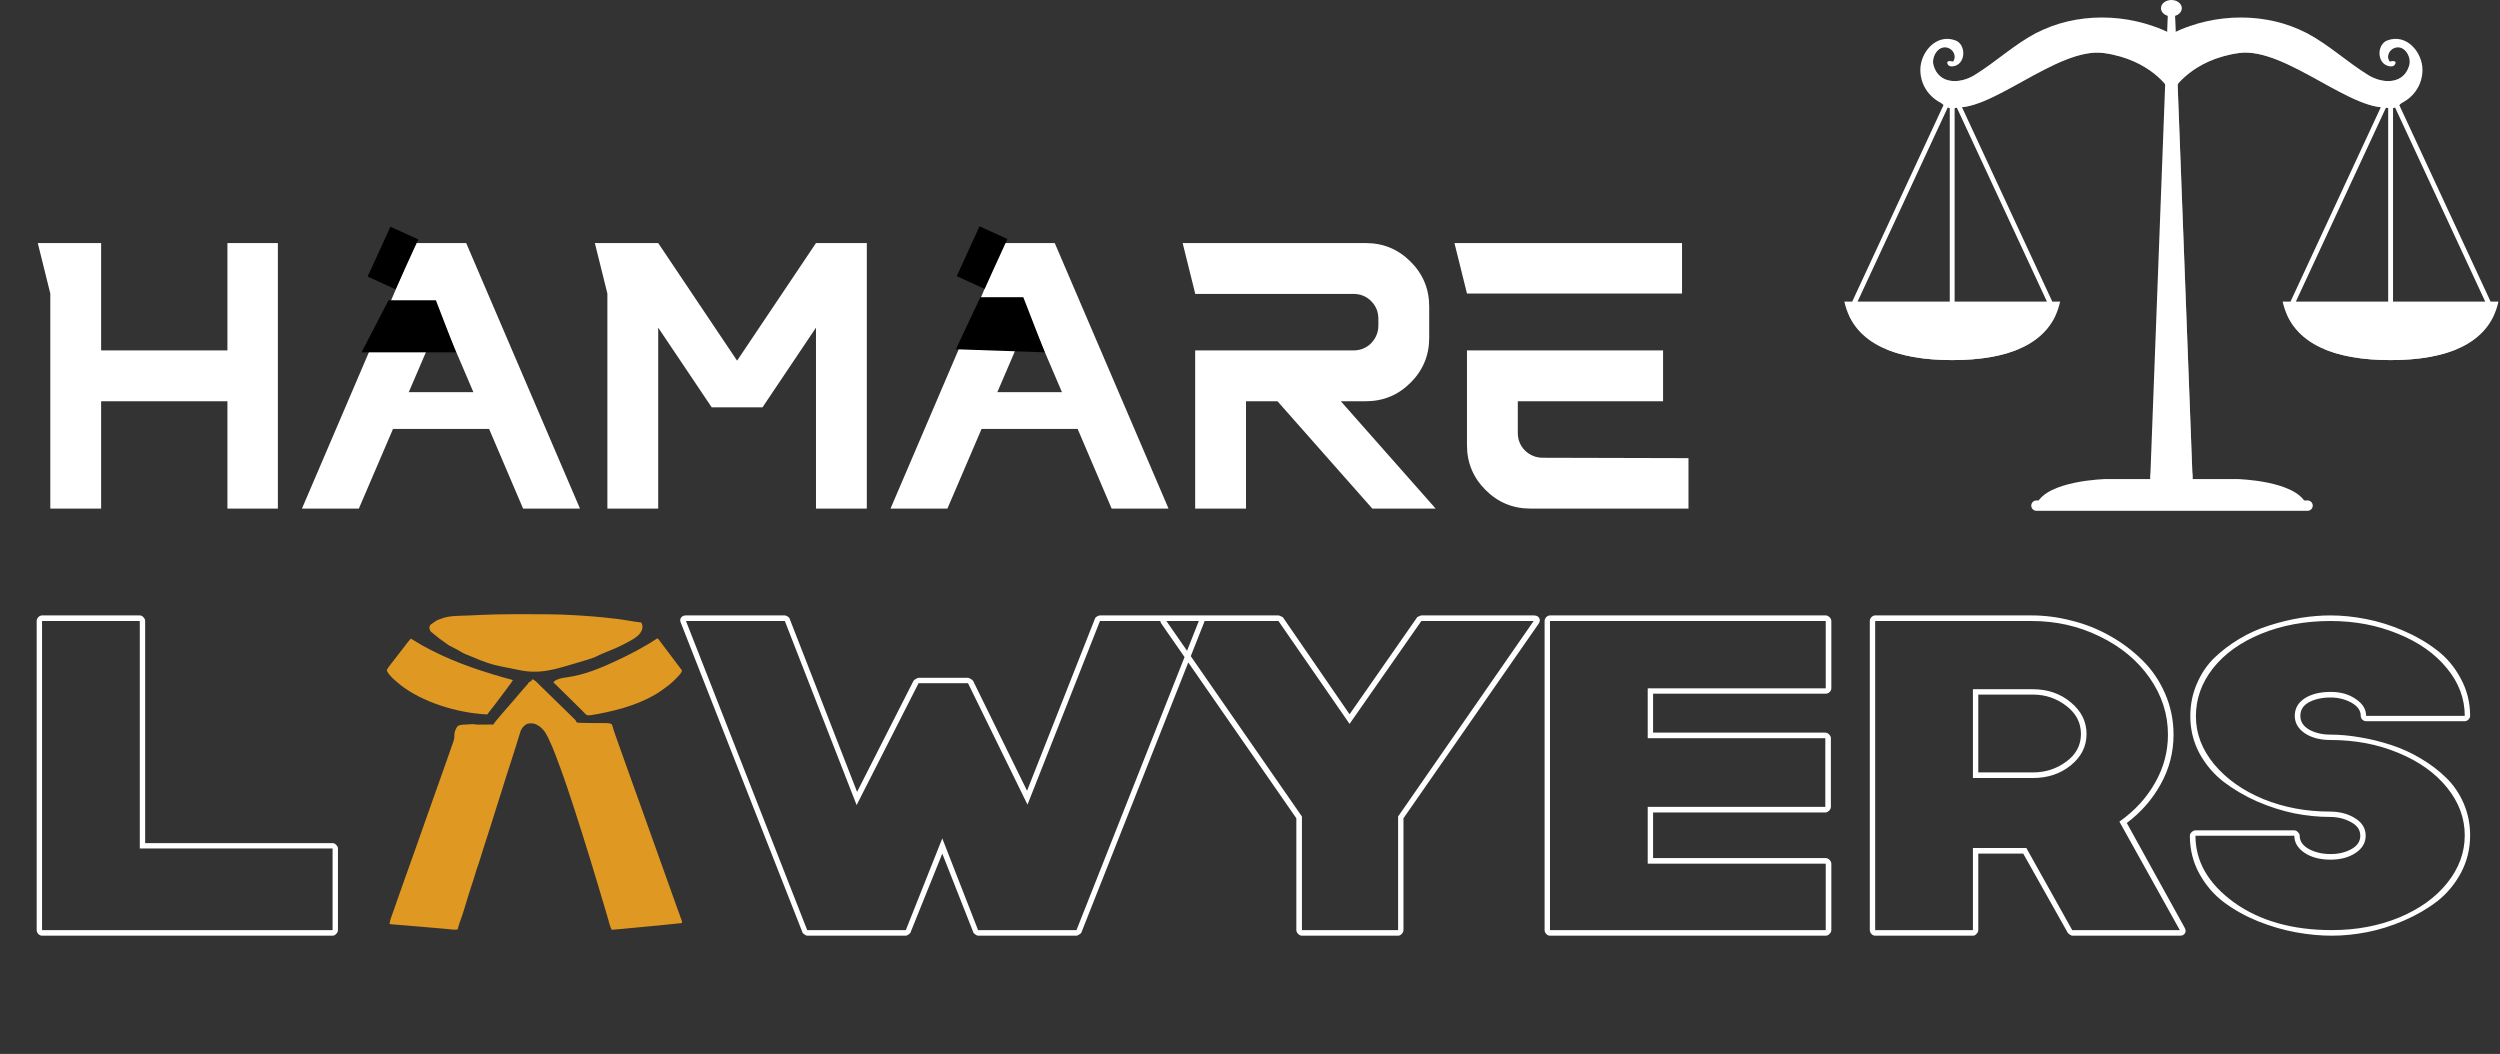 <svg width="408" height="172" viewBox="0 0 408 172" fill="none" xmlns="http://www.w3.org/2000/svg">
<rect x="0" y="0" width="408" height="172" fill="#333333" stroke="none"/>
<path d="M37.116 39.67H45.349V83H37.116V65.483H16.504V83H8.209V47.903L6.166 39.67H16.504V57.188H37.116V39.67ZM76.083 39.67L94.653 83H85.368L71.997 51.679L58.565 83H49.28L65.869 44.251L64.755 39.67H76.083ZM133.168 39.67H141.463V83H133.168V53.474L124.441 66.473H116.146L107.418 53.474V83H99.124V47.903L97.081 39.67H107.418L120.293 58.859L133.168 39.67ZM172.136 39.67L190.705 83H181.42L168.05 51.679L154.618 83H145.333L161.922 44.251L160.808 39.67H172.136ZM218.822 65.483L234.297 83H223.96L208.485 65.483H203.347V83H195.053V57.188H220.865C222.02 57.188 222.99 56.796 223.774 56.012C224.558 55.187 224.95 54.217 224.95 53.103V52.05C224.95 50.895 224.558 49.925 223.774 49.141C222.99 48.357 222.02 47.965 220.865 47.965H195.053V47.903L193.01 39.67H222.908C225.755 39.67 228.19 40.681 230.212 42.703C232.234 44.726 233.245 47.16 233.245 50.008V55.145C233.245 57.993 232.234 60.427 230.212 62.449C228.19 64.472 225.755 65.483 222.908 65.483H218.822ZM274.507 47.903H239.41L237.368 39.67H274.507V47.903ZM251.79 74.706L275.56 74.767V83H249.748C246.9 83 244.466 81.989 242.444 79.967C240.421 77.945 239.41 75.51 239.41 72.663V57.188H271.412V65.483H247.705V70.62C247.705 71.776 248.097 72.745 248.881 73.529C249.706 74.314 250.676 74.706 251.79 74.706Z" fill="white"/>
<path d="M334.933 49.22L320.038 17.157C320.514 16.751 320.817 16.148 320.817 15.475C320.817 14.256 319.826 13.265 318.607 13.265C317.388 13.265 316.397 14.256 316.397 15.475C316.397 16.148 316.7 16.751 317.176 17.157L302.281 49.22H301L301.028 49.341C301.783 52.653 303.85 55.13 307.171 56.704C310.058 58.072 313.906 58.765 318.607 58.765C323.308 58.765 327.156 58.072 330.043 56.704C333.364 55.13 335.431 52.653 336.186 49.341L336.214 49.22H334.933ZM334.058 49.22H318.995V17.649C319.117 17.628 319.234 17.596 319.348 17.555L334.058 49.22ZM317.866 17.555C317.974 17.594 318.086 17.625 318.201 17.646V49.22H303.156L317.866 17.555Z" fill="white"/>
<path opacity="0.5" d="M301.734 51.435C302.774 53.714 304.593 55.483 307.171 56.704C310.058 58.072 313.906 58.766 318.607 58.766C323.308 58.766 327.156 58.072 330.043 56.704C332.622 55.483 334.44 53.714 335.48 51.435H301.734Z" fill="white"/>
<path opacity="0.5" d="M307.675 56.931C310.501 58.148 314.174 58.766 318.607 58.766C323.04 58.766 326.713 58.148 329.539 56.931H307.675Z" fill="white"/>
<path opacity="0.55" d="M319.049 14.823C319.049 15.375 318.602 15.822 318.05 15.822C317.498 15.822 317.051 15.375 317.051 14.823C317.051 14.271 317.498 13.824 318.05 13.824C318.602 13.824 319.049 14.271 319.049 14.823Z" fill="white"/>
<path d="M317.865 15.014C318.066 15.014 318.229 14.852 318.229 14.651C318.229 14.45 318.066 14.287 317.865 14.287C317.664 14.287 317.501 14.45 317.501 14.651C317.501 14.852 317.664 15.014 317.865 15.014Z" fill="white"/>
<path d="M372.531 49.22L372.559 49.341C373.314 52.653 375.381 55.13 378.702 56.704C381.589 58.072 385.437 58.765 390.138 58.765C394.839 58.765 398.687 58.072 401.574 56.704C404.895 55.13 406.961 52.653 407.717 49.341L407.745 49.22H406.464L391.569 17.157C392.045 16.751 392.348 16.148 392.348 15.475C392.348 14.256 391.357 13.265 390.138 13.265C388.919 13.265 387.928 14.256 387.928 15.475C387.928 16.148 388.231 16.751 388.707 17.157L373.812 49.22H372.531ZM389.397 17.555C389.511 17.596 389.628 17.628 389.75 17.649V49.22H374.687L389.397 17.555ZM405.588 49.22H390.544V17.647C390.659 17.625 390.77 17.594 390.879 17.556L405.588 49.22Z" fill="white"/>
<path opacity="0.5" d="M407.01 51.435C405.971 53.714 404.152 55.483 401.574 56.704C398.687 58.072 394.839 58.766 390.138 58.766C385.437 58.766 381.589 58.072 378.702 56.704C376.123 55.483 374.305 53.714 373.265 51.435H407.01Z" fill="white"/>
<path opacity="0.5" d="M401.07 56.931C398.244 58.148 394.571 58.766 390.138 58.766C385.705 58.766 382.032 58.148 379.206 56.931H401.07Z" fill="white"/>
<path opacity="0.55" d="M389.696 14.823C389.696 15.375 390.143 15.822 390.695 15.822C391.247 15.822 391.694 15.375 391.694 14.823C391.694 14.271 391.247 13.824 390.695 13.824C390.143 13.824 389.696 14.271 389.696 14.823Z" fill="white"/>
<path d="M390.516 14.651C390.516 14.851 390.679 15.014 390.88 15.014C391.081 15.014 391.244 14.852 391.244 14.651C391.244 14.45 391.081 14.287 390.88 14.287C390.679 14.287 390.516 14.45 390.516 14.651Z" fill="white"/>
<path d="M332.201 5.452C328.636 7.352 325.664 10.161 322.231 12.269C319.875 13.715 316.4 13.821 315.539 10.621C315.156 9.198 316.454 7.124 318.084 7.867C318.898 8.239 319.346 9.309 318.747 10.054C318.747 10.054 317.492 9.685 317.855 10.471C318.119 11.043 319.017 10.831 319.428 10.592C320.859 9.758 320.697 7.184 319.138 6.597C315.983 5.408 313.359 8.575 313.398 11.458C313.437 14.436 315.508 16.689 318.339 17.397C324.388 18.909 335.698 7.569 343.379 8.657C351.06 9.746 353.95 14.523 353.95 14.523V5.572V5.33C347.289 2.078 338.778 1.946 332.201 5.452Z" fill="white"/>
<path opacity="0.5" d="M315.539 10.621C315.156 9.198 316.454 7.124 318.083 7.867C318.867 8.225 319.307 9.227 318.808 9.966C319.324 9.831 319.732 9.405 319.663 8.83C319.575 8.085 318.874 7.46 318.183 7.262C316.712 6.841 315.283 7.929 314.773 9.258C314.233 10.667 314.761 12.171 315.928 13.084C317.148 14.038 318.726 14.217 320.208 13.919C321.763 13.607 323.22 12.879 324.534 12.009C325.917 11.095 327.132 9.952 328.357 8.842C329.721 7.608 331.093 6.37 332.61 5.322C332.759 5.219 332.911 5.119 333.063 5.021C332.773 5.158 332.485 5.3 332.201 5.451C328.636 7.352 325.664 10.161 322.23 12.269C319.875 13.715 316.4 13.82 315.539 10.621Z" fill="white"/>
<path opacity="0.5" d="M351.831 4.424C351.842 5.365 351.492 6.297 350.64 6.798C349.395 7.529 347.793 7.1 346.486 6.81C345.552 6.603 344.615 6.383 343.654 6.357C342.702 6.33 341.745 6.374 340.8 6.487C338.992 6.704 337.221 7.21 335.565 7.966C332.548 9.343 329.956 11.445 327.289 13.38C326.16 14.199 325.014 15.031 323.781 15.69C322.661 16.288 321.465 16.767 320.232 17.076C319.615 17.231 318.962 17.343 318.305 17.387C318.316 17.39 318.327 17.394 318.339 17.397C324.387 18.909 335.697 7.569 343.378 8.657C351.059 9.746 353.949 14.523 353.949 14.523V5.33C353.262 4.994 352.554 4.692 351.831 4.424Z" fill="white"/>
<path opacity="0.55" d="M314.347 11.726C314.347 11.726 315.481 15.913 320.516 14.523C325.551 13.133 329.561 8.76 330.904 7.417C332.492 5.83 335.576 3.834 339.931 3.516C339.931 3.516 335.304 4.287 332.537 6.873C329.77 9.458 324.78 15.083 319.699 15.764C314.619 16.444 314.103 12.635 314.347 11.726Z" fill="white"/>
<path d="M389.608 6.596C388.049 7.184 387.887 9.758 389.318 10.591C389.729 10.831 390.627 11.043 390.891 10.471C391.253 9.685 389.999 10.053 389.999 10.053C389.4 9.308 389.847 8.238 390.662 7.867C392.292 7.123 393.589 9.198 393.206 10.62C392.345 13.82 388.87 13.715 386.515 12.269C383.081 10.161 380.109 7.352 376.544 5.451C369.967 1.946 361.456 2.078 354.797 5.33V5.572V14.522C354.797 14.522 357.687 9.745 365.368 8.656C373.049 7.568 384.359 18.908 390.407 17.396C393.238 16.688 395.31 14.435 395.349 11.457C395.387 8.574 392.763 5.407 389.608 6.596Z" fill="white"/>
<path opacity="0.5" d="M393.206 10.621C393.588 9.198 392.291 7.124 390.661 7.867C389.878 8.225 389.437 9.227 389.936 9.966C389.421 9.831 389.013 9.405 389.081 8.83C389.169 8.085 389.87 7.46 390.561 7.262C392.032 6.841 393.461 7.929 393.971 9.258C394.512 10.667 393.983 12.171 392.816 13.084C391.596 14.038 390.019 14.217 388.536 13.919C386.981 13.607 385.525 12.879 384.209 12.009C382.827 11.095 381.612 9.952 380.387 8.842C379.022 7.608 377.65 6.37 376.134 5.322C375.984 5.219 375.833 5.119 375.68 5.021C375.971 5.158 376.259 5.3 376.543 5.451C380.108 7.352 383.08 10.161 386.513 12.269C388.87 13.715 392.345 13.82 393.206 10.621Z" fill="white"/>
<path opacity="0.5" d="M356.913 4.424C356.903 5.365 357.252 6.297 358.105 6.798C359.349 7.529 360.952 7.1 362.259 6.81C363.193 6.603 364.13 6.383 365.091 6.357C366.043 6.33 366.999 6.374 367.945 6.487C369.753 6.704 371.524 7.21 373.18 7.966C376.197 9.343 378.788 11.445 381.456 13.38C382.585 14.199 383.73 15.031 384.964 15.69C386.084 16.288 387.28 16.767 388.512 17.076C389.13 17.231 389.783 17.343 390.44 17.387C390.428 17.39 390.418 17.394 390.406 17.397C384.358 18.909 373.048 7.569 365.367 8.657C357.685 9.746 354.796 14.523 354.796 14.523V5.33C355.483 4.994 356.191 4.692 356.913 4.424Z" fill="white"/>
<path opacity="0.55" d="M394.398 11.726C394.398 11.726 393.264 15.913 388.229 14.523C383.194 13.133 379.184 8.76 377.841 7.417C376.254 5.83 373.169 3.834 368.814 3.516C368.814 3.516 373.441 4.287 376.208 6.873C378.975 9.458 383.965 15.083 389.045 15.764C394.126 16.444 394.642 12.635 394.398 11.726Z" fill="white"/>
<path d="M357.787 77.072L354.893 0.643H354.568H354.177H353.852L350.958 77.072C350.958 77.072 350.435 80.596 352.631 81.025H354.178H354.568H356.115C358.311 80.596 357.787 77.072 357.787 77.072Z" fill="white"/>
<path opacity="0.5" d="M357.787 77.072L354.893 0.643H354.385V81.025H356.115C358.311 80.596 357.787 77.072 357.787 77.072Z" fill="white"/>
<path d="M356.073 1.337C356.073 2.076 355.312 2.675 354.372 2.675C353.433 2.675 352.671 2.076 352.671 1.337C352.671 0.599 353.433 2.52238e-07 354.372 2.52238e-07C355.312 -0 356.073 0.598 356.073 1.337Z" fill="white"/>
<path d="M354.674 1.168C354.674 1.457 354.376 1.692 354.008 1.692C353.64 1.692 353.341 1.457 353.341 1.168C353.341 0.878 353.64 0.643 354.008 0.643C354.376 0.644 354.674 0.878 354.674 1.168Z" fill="white"/>
<path opacity="0.55" d="M354.008 7.343L351.671 75.325C351.671 75.325 353.525 75.579 353.525 72.727C353.524 69.875 354.008 7.343 354.008 7.343Z" fill="white"/>
<path d="M365.065 78.18H355.368H353.376H343.679C343.679 78.18 334.064 78.395 332.379 82.263H352.201H356.542H376.365C374.681 78.395 365.065 78.18 365.065 78.18Z" fill="white"/>
<path d="M376.594 83.364H332.348C331.883 83.364 331.502 82.984 331.502 82.518C331.502 82.053 331.883 81.672 332.348 81.672H376.594C377.059 81.672 377.44 82.053 377.44 82.518C377.44 82.984 377.059 83.364 376.594 83.364Z" fill="white"/>
<path d="M5.986 101.348C5.986 101.129 6.071 100.923 6.242 100.728C6.436 100.533 6.643 100.436 6.862 100.436H22.813C23.032 100.436 23.227 100.533 23.398 100.728C23.592 100.923 23.689 101.129 23.689 101.348V137.594H54.278C54.497 137.594 54.691 137.692 54.862 137.886C55.056 138.057 55.154 138.251 55.154 138.47V151.793C55.154 152.012 55.056 152.219 54.862 152.414C54.691 152.609 54.497 152.706 54.278 152.706H6.862C6.643 152.706 6.436 152.609 6.242 152.414C6.071 152.219 5.986 152.012 5.986 151.793V101.348ZM6.862 151.793H54.278V138.47H22.813V101.348H6.862V151.793ZM157.979 110.62C158.076 110.62 158.222 110.681 158.417 110.802C158.611 110.9 158.745 111.009 158.818 111.131L167.615 129.053L178.675 101.02C178.699 100.874 178.809 100.74 179.003 100.618C179.222 100.497 179.393 100.436 179.514 100.436H195.648C196.013 100.436 196.281 100.557 196.451 100.801C196.621 101.044 196.634 101.324 196.488 101.64L176.521 152.085C176.497 152.231 176.375 152.365 176.156 152.487C175.962 152.633 175.803 152.706 175.682 152.706H159.621C159.499 152.706 159.341 152.633 159.147 152.487C158.952 152.365 158.842 152.231 158.818 152.085L153.781 139.31L148.634 152.085C148.61 152.231 148.5 152.365 148.306 152.487C148.111 152.633 147.953 152.706 147.831 152.706H131.734C131.612 152.706 131.454 152.633 131.259 152.487C131.065 152.365 130.955 152.231 130.931 152.085L111.111 101.64C110.965 101.324 110.977 101.044 111.147 100.801C111.317 100.557 111.585 100.436 111.95 100.436H128.084C128.205 100.436 128.364 100.497 128.558 100.618C128.753 100.74 128.863 100.874 128.887 101.02L139.874 129.236L149.072 111.131C149.145 111.009 149.279 110.9 149.474 110.802C149.668 110.681 149.814 110.62 149.912 110.62H157.979ZM149.912 111.496L139.801 131.389L128.084 101.348H111.95L131.734 151.793H147.831L153.781 136.828L159.621 151.793H175.682L195.648 101.348H179.514L167.688 131.316L157.979 111.496H149.912ZM211.563 133.543L189.589 101.859C189.321 101.494 189.273 101.166 189.443 100.874C189.589 100.582 189.893 100.436 190.355 100.436H208.643C208.716 100.436 208.85 100.484 209.044 100.582C209.263 100.655 209.385 100.728 209.409 100.801L220.25 116.569L231.237 100.801C231.261 100.728 231.371 100.655 231.566 100.582C231.76 100.484 231.894 100.436 231.967 100.436H250.291C250.753 100.436 251.057 100.582 251.203 100.874C251.374 101.166 251.325 101.494 251.057 101.859L229.047 133.543V151.793C229.047 152.012 228.95 152.219 228.755 152.414C228.585 152.609 228.39 152.706 228.171 152.706H212.475C212.256 152.706 212.049 152.609 211.855 152.414C211.66 152.219 211.563 152.012 211.563 151.793V133.543ZM212.475 151.793H228.171V133.251L250.291 101.348H231.967L220.25 118.139L208.643 101.348H190.355L212.475 133.251V151.793ZM252.079 101.348C252.079 101.129 252.165 100.923 252.335 100.728C252.53 100.533 252.736 100.436 252.956 100.436H297.962C298.181 100.436 298.388 100.533 298.582 100.728C298.777 100.923 298.874 101.129 298.874 101.348V112.335C298.874 112.554 298.777 112.761 298.582 112.956C298.388 113.126 298.181 113.211 297.962 113.211H269.783V119.563H297.889C298.108 119.563 298.315 119.66 298.509 119.855C298.704 120.049 298.801 120.256 298.801 120.475V131.681C298.801 131.9 298.704 132.107 298.509 132.302C298.315 132.496 298.108 132.594 297.889 132.594H269.783V140.04H297.962C298.181 140.04 298.388 140.137 298.582 140.332C298.777 140.527 298.874 140.733 298.874 140.953V151.793C298.874 152.012 298.777 152.219 298.582 152.414C298.388 152.609 298.181 152.706 297.962 152.706H252.956C252.736 152.706 252.53 152.609 252.335 152.414C252.165 152.219 252.079 152.012 252.079 151.793V101.348ZM252.956 151.793H297.962V140.953H268.907V131.681H297.889V120.475H268.907V112.335H297.962V101.348H252.956V151.793ZM322.856 151.793C322.856 152.012 322.759 152.219 322.564 152.414C322.394 152.609 322.199 152.706 321.98 152.706H306.029C305.81 152.706 305.603 152.609 305.408 152.414C305.238 152.219 305.153 152.012 305.153 151.793V101.348C305.153 101.129 305.238 100.923 305.408 100.728C305.603 100.533 305.81 100.436 306.029 100.436H331.543C333.709 100.436 335.875 100.716 338.041 101.275C340.231 101.811 342.323 102.638 344.319 103.757C346.314 104.877 348.078 106.203 349.612 107.736C351.169 109.245 352.41 111.058 353.335 113.175C354.259 115.292 354.722 117.531 354.722 119.891C354.722 122.763 354.028 125.452 352.641 127.958C351.278 130.44 349.429 132.557 347.093 134.309L356.51 151.355C356.729 151.72 356.754 152.037 356.583 152.304C356.437 152.572 356.157 152.706 355.744 152.706H338.187C338.089 152.706 337.955 152.645 337.785 152.523C337.615 152.402 337.505 152.304 337.457 152.231L330.193 139.31H322.856V151.793ZM321.98 138.397H330.704L338.187 151.793H355.744L345.888 134.09C348.37 132.338 350.305 130.233 351.692 127.775C353.103 125.318 353.809 122.69 353.809 119.891C353.809 116.557 352.811 113.467 350.816 110.62C348.821 107.773 346.107 105.522 342.676 103.867C339.269 102.188 335.558 101.348 331.543 101.348H306.029V151.793H321.98V138.397ZM331.762 112.481C334.196 112.481 336.264 113.199 337.968 114.635C339.671 116.046 340.523 117.762 340.523 119.782C340.523 121.801 339.671 123.505 337.968 124.892C336.264 126.279 334.196 126.972 331.762 126.972H321.98V112.481H331.762ZM322.856 113.357V126.06H331.762C333.806 126.06 335.619 125.476 337.201 124.308C338.807 123.14 339.61 121.631 339.61 119.782C339.61 117.932 338.807 116.399 337.201 115.182C335.619 113.966 333.806 113.357 331.762 113.357H322.856ZM357.386 136.39C357.386 136.171 357.484 135.976 357.678 135.806C357.873 135.611 358.08 135.514 358.299 135.514H374.433C374.652 135.514 374.846 135.611 375.017 135.806C375.211 135.976 375.309 136.171 375.309 136.39C375.309 137.29 375.82 138.02 376.842 138.58C377.864 139.115 379.032 139.383 380.346 139.383C381.636 139.383 382.767 139.115 383.74 138.58C384.714 138.045 385.2 137.315 385.2 136.39C385.2 135.441 384.689 134.699 383.667 134.163C382.67 133.604 381.514 133.324 380.2 133.324C378.375 133.324 376.452 133.129 374.433 132.74C372.437 132.326 370.417 131.681 368.373 130.805C366.354 129.905 364.528 128.834 362.898 127.593C361.292 126.352 359.978 124.807 358.956 122.957C357.958 121.084 357.459 119.064 357.459 116.898C357.459 115 357.812 113.236 358.518 111.605C359.224 109.951 360.173 108.539 361.365 107.371C362.582 106.203 363.944 105.169 365.453 104.268C366.986 103.344 368.617 102.614 370.344 102.078C372.096 101.519 373.8 101.105 375.455 100.837C377.134 100.57 378.764 100.436 380.346 100.436C382.195 100.436 384.118 100.63 386.113 101.02C388.133 101.409 390.165 102.042 392.209 102.918C394.253 103.794 396.078 104.853 397.684 106.094C399.29 107.31 400.592 108.856 401.59 110.729C402.612 112.603 403.123 114.635 403.123 116.825C403.123 117.044 403.025 117.251 402.831 117.446C402.66 117.616 402.466 117.701 402.247 117.701H386.15C385.931 117.701 385.724 117.616 385.529 117.446C385.359 117.251 385.273 117.044 385.273 116.825C385.273 115.949 384.762 115.231 383.74 114.671C382.718 114.112 381.587 113.832 380.346 113.832C378.983 113.832 377.815 114.087 376.842 114.598C375.893 115.109 375.418 115.852 375.418 116.825C375.418 117.774 375.905 118.528 376.878 119.088C377.852 119.623 379.007 119.891 380.346 119.891C381.879 119.891 383.473 120.037 385.127 120.329C386.782 120.597 388.473 121.011 390.201 121.57C391.929 122.13 393.559 122.872 395.092 123.797C396.625 124.697 397.988 125.731 399.181 126.899C400.397 128.067 401.358 129.467 402.064 131.097C402.77 132.727 403.123 134.467 403.123 136.317C403.123 138.531 402.624 140.575 401.626 142.449C400.628 144.298 399.339 145.844 397.757 147.085C396.175 148.301 394.375 149.348 392.355 150.224C390.335 151.1 388.327 151.733 386.332 152.122C384.337 152.511 382.414 152.706 380.565 152.706C378.691 152.706 376.744 152.523 374.725 152.158C372.705 151.793 370.649 151.197 368.556 150.37C366.463 149.518 364.601 148.484 362.971 147.267C361.341 146.051 360.002 144.505 358.956 142.632C357.91 140.733 357.386 138.653 357.386 136.39ZM380.565 151.793C384.531 151.793 388.181 151.112 391.515 149.749C394.849 148.362 397.465 146.489 399.363 144.128C401.285 141.743 402.247 139.14 402.247 136.317C402.247 133.518 401.285 130.927 399.363 128.542C397.441 126.157 394.8 124.271 391.442 122.884C388.084 121.473 384.385 120.767 380.346 120.767C378.642 120.767 377.243 120.402 376.148 119.672C375.053 118.918 374.506 117.969 374.506 116.825C374.506 115.633 375.041 114.684 376.112 113.978C377.207 113.272 378.618 112.919 380.346 112.919C382.001 112.919 383.375 113.309 384.47 114.087C385.59 114.842 386.15 115.754 386.15 116.825H402.247C402.247 114.002 401.273 111.411 399.327 109.05C397.38 106.665 394.715 104.792 391.333 103.429C387.975 102.042 384.312 101.348 380.346 101.348C376.185 101.348 372.413 102.042 369.03 103.429C365.648 104.816 363.02 106.702 361.146 109.087C359.297 111.447 358.372 114.051 358.372 116.898C358.372 119.721 359.37 122.337 361.365 124.746C363.36 127.131 366.025 129.017 369.359 130.404C372.717 131.766 376.331 132.448 380.2 132.448C381.83 132.448 383.217 132.813 384.361 133.543C385.505 134.248 386.077 135.197 386.077 136.39C386.077 137.534 385.529 138.47 384.434 139.2C383.339 139.93 381.976 140.295 380.346 140.295C378.618 140.295 377.194 139.918 376.075 139.164C374.98 138.41 374.433 137.485 374.433 136.39H358.299C358.299 140.6 360.392 144.225 364.577 147.267C368.787 150.285 374.116 151.793 380.565 151.793Z" fill="white"/>
<path d="M86.986 110.866C87.294 111.063 87.542 111.256 87.772 111.495C87.835 111.56 87.897 111.624 87.962 111.69C87.996 111.725 88.029 111.759 88.064 111.795C88.252 111.987 88.448 112.175 88.643 112.364C88.728 112.448 88.814 112.531 88.9 112.614C88.944 112.657 88.988 112.7 89.034 112.744C89.278 112.982 89.521 113.22 89.764 113.458C90.127 113.815 90.492 114.171 90.857 114.526C91.272 114.93 91.686 115.335 92.1 115.741C92.34 115.976 92.581 116.212 92.823 116.446C92.89 116.511 92.89 116.511 92.959 116.578C93.041 116.658 93.124 116.738 93.207 116.818C93.407 117.012 93.603 117.208 93.794 117.406C93.849 117.463 93.849 117.463 93.906 117.522C93.999 117.637 93.999 117.637 94.046 117.77C94.067 117.825 94.067 117.825 94.09 117.881C94.291 117.949 94.414 117.954 94.638 117.961C94.713 117.964 94.788 117.966 94.866 117.969C94.948 117.971 95.03 117.974 95.114 117.976C95.241 117.98 95.241 117.98 95.371 117.984C95.988 118.002 96.603 118.006 97.22 118.003C99.4 117.995 99.4 117.995 99.827 118.186C99.897 118.319 99.897 118.319 99.948 118.487C99.968 118.551 99.988 118.614 100.008 118.68C100.04 118.784 100.04 118.784 100.072 118.891C100.12 119.044 100.169 119.197 100.217 119.349C100.23 119.389 100.243 119.429 100.256 119.47C100.392 119.898 100.547 120.323 100.704 120.748C100.988 121.525 101.263 122.303 101.535 123.082C101.956 124.286 102.385 125.488 102.821 126.69C103.413 128.319 103.998 129.949 104.58 131.58C104.621 131.696 104.663 131.812 104.704 131.928C104.725 131.986 104.745 132.045 104.767 132.104C104.853 132.346 104.939 132.587 105.025 132.828C105.069 132.953 105.114 133.077 105.158 133.201C105.729 134.803 106.302 136.404 106.875 138.005C107.032 138.443 107.189 138.881 107.345 139.319C107.373 139.396 107.401 139.474 107.429 139.554C107.485 139.708 107.54 139.863 107.596 140.018C107.65 140.171 107.705 140.323 107.759 140.476C108.226 141.78 108.693 143.085 109.159 144.389C109.206 144.52 109.253 144.651 109.3 144.782C109.578 145.562 109.857 146.341 110.133 147.121C110.253 147.458 110.374 147.795 110.496 148.132C110.585 148.378 110.674 148.624 110.762 148.871C110.808 148.996 110.853 149.122 110.899 149.248C110.966 149.432 111.032 149.617 111.099 149.802C111.119 149.858 111.14 149.914 111.161 149.972C111.179 150.024 111.198 150.076 111.217 150.129C111.242 150.198 111.242 150.198 111.267 150.267C111.302 150.394 111.302 150.394 111.302 150.638C109.062 150.89 106.812 151.097 104.563 151.309C104.468 151.318 104.373 151.327 104.275 151.337C103.727 151.388 103.18 151.44 102.632 151.491C102.464 151.507 102.295 151.523 102.127 151.539C101.894 151.561 101.66 151.583 101.426 151.604C101.326 151.614 101.326 151.614 101.223 151.624C100.758 151.667 100.293 151.703 99.827 151.736C99.693 151.483 99.597 151.236 99.523 150.972C99.512 150.933 99.501 150.894 99.489 150.854C99.465 150.768 99.44 150.682 99.416 150.596C99.347 150.353 99.278 150.11 99.208 149.867C99.185 149.787 99.185 149.787 99.161 149.705C98.945 148.954 98.72 148.205 98.495 147.455C98.453 147.315 98.411 147.175 98.37 147.035C98.288 146.762 98.206 146.489 98.124 146.215C98.031 145.903 97.937 145.591 97.844 145.279C97.768 145.024 97.692 144.768 97.616 144.513C97.57 144.359 97.524 144.205 97.478 144.051C96.673 141.355 95.848 138.661 94.995 135.972C94.975 135.908 94.954 135.845 94.934 135.78C94.522 134.481 94.107 133.182 93.688 131.884C93.666 131.816 93.666 131.816 93.644 131.746C93.4 130.988 93.147 130.231 92.89 129.475C92.772 129.128 92.657 128.782 92.543 128.435C92.004 126.795 91.404 125.167 90.784 123.54C90.727 123.388 90.669 123.236 90.612 123.084C90.298 122.247 89.948 121.42 89.55 120.599C89.507 120.512 89.466 120.425 89.424 120.338C89.016 119.488 88.463 118.591 87.26 118.125C86.793 118.021 86.415 118.016 85.973 118.152C85.17 118.631 84.973 119.221 84.778 119.902C84.6 120.51 84.412 121.117 84.216 121.724C84.193 121.796 84.169 121.869 84.145 121.944C84.133 121.983 84.121 122.021 84.108 122.06C83.991 122.425 83.875 122.79 83.76 123.155C83.72 123.281 83.68 123.407 83.64 123.533C83.581 123.72 83.522 123.907 83.463 124.094C83.261 124.733 83.056 125.37 82.837 126.006C82.68 126.464 82.535 126.923 82.4 127.385C82.26 127.859 82.112 128.331 81.962 128.804C81.949 128.844 81.936 128.885 81.923 128.927C81.841 129.184 81.76 129.44 81.678 129.697C81.563 130.058 81.449 130.419 81.334 130.781C81.292 130.914 81.249 131.048 81.207 131.181C81 131.835 80.794 132.489 80.589 133.143C80.323 133.991 80.055 134.838 79.786 135.686C79.767 135.747 79.747 135.808 79.727 135.872C79.464 136.699 79.197 137.526 78.925 138.352C78.699 139.04 78.487 139.729 78.28 140.42C78.151 140.844 78.011 141.265 77.851 141.684C77.749 141.962 77.67 142.244 77.589 142.525C77.37 143.275 77.124 144.02 76.872 144.765C76.681 145.331 76.505 145.899 76.337 146.469C76.177 147.008 76.01 147.547 75.844 148.085C75.804 148.212 75.765 148.339 75.726 148.466C75.516 149.147 75.299 149.825 75.04 150.498C74.947 150.747 74.873 150.996 74.806 151.248C74.794 151.291 74.783 151.333 74.771 151.376C74.744 151.476 74.718 151.576 74.692 151.675C74.362 151.75 74.101 151.726 73.76 151.693C73.701 151.687 73.643 151.682 73.583 151.676C73.453 151.664 73.323 151.651 73.193 151.639C72.821 151.602 72.449 151.568 72.077 151.533C71.993 151.526 71.909 151.518 71.822 151.51C70.59 151.396 69.354 151.295 68.12 151.192C67.926 151.176 67.732 151.16 67.539 151.144C67.289 151.123 67.039 151.102 66.789 151.081C66.552 151.062 66.315 151.042 66.078 151.022C65.597 150.982 65.116 150.942 64.635 150.904C64.53 150.896 64.53 150.896 64.423 150.887C64.249 150.873 64.076 150.859 63.902 150.846C63.673 150.821 63.673 150.821 63.581 150.76C63.623 150.307 63.779 149.875 63.938 149.434C64.005 149.251 64.07 149.067 64.136 148.883C64.171 148.784 64.206 148.685 64.242 148.587C64.361 148.251 64.479 147.915 64.594 147.579C65.079 146.168 65.581 144.76 66.086 143.353C66.652 141.777 67.214 140.202 67.771 138.625C67.787 138.578 67.804 138.53 67.822 138.481C67.991 138 68.161 137.519 68.331 137.038C68.653 136.126 68.975 135.214 69.298 134.302C69.399 134.015 69.501 133.727 69.602 133.44C69.935 132.5 70.268 131.559 70.602 130.619C71.132 129.13 71.659 127.639 72.186 126.149C72.29 125.854 72.394 125.559 72.498 125.264C72.794 124.427 73.089 123.59 73.383 122.752C73.479 122.478 73.576 122.204 73.673 121.93C73.736 121.753 73.797 121.576 73.859 121.399C73.898 121.286 73.938 121.174 73.978 121.061C74.099 120.708 74.166 120.387 74.15 120.025C74.134 119.524 74.349 118.935 74.692 118.491C75.097 118.276 75.46 118.26 75.967 118.247C76.1 118.239 76.234 118.23 76.368 118.221C77.346 118.16 77.346 118.16 77.606 118.247C77.826 118.252 78.042 118.254 78.261 118.253C78.326 118.253 78.39 118.253 78.457 118.253C78.663 118.252 78.869 118.252 79.075 118.251C79.214 118.251 79.354 118.25 79.493 118.25C79.836 118.249 80.178 118.248 80.52 118.247C80.545 118.203 80.57 118.16 80.595 118.115C80.704 117.94 80.829 117.78 80.967 117.615C81.046 117.521 81.046 117.521 81.126 117.426C81.181 117.36 81.237 117.293 81.294 117.225C81.352 117.157 81.41 117.088 81.469 117.017C81.818 116.603 82.172 116.191 82.534 115.781C82.873 115.399 83.205 115.014 83.537 114.629C83.594 114.563 83.651 114.496 83.71 114.428C84.025 114.062 84.338 113.696 84.65 113.33C84.683 113.291 84.715 113.253 84.749 113.213C84.907 113.027 85.065 112.842 85.223 112.656C85.466 112.369 85.71 112.083 85.974 111.804C86.132 111.634 86.252 111.482 86.349 111.293C86.409 111.293 86.469 111.293 86.531 111.293C86.531 111.253 86.531 111.212 86.531 111.171C86.591 111.171 86.651 111.171 86.713 111.171C86.73 111.112 86.73 111.112 86.747 111.053C86.766 111.011 86.785 110.97 86.804 110.927C86.864 110.907 86.924 110.887 86.986 110.866Z" fill="#DF9822"/>
<path d="M83.557 100.242C83.745 100.241 83.933 100.241 84.121 100.241C84.512 100.241 84.903 100.241 85.294 100.241C85.689 100.241 86.083 100.24 86.477 100.239C88.749 100.235 91.005 100.248 93.27 100.374C93.424 100.382 93.579 100.39 93.733 100.398C94.082 100.417 94.43 100.439 94.779 100.462C94.838 100.465 94.897 100.469 94.958 100.473C96.069 100.545 97.175 100.631 98.279 100.74C98.387 100.75 98.496 100.761 98.607 100.772C100.027 100.912 101.421 101.082 102.81 101.328C103.419 101.436 104.034 101.518 104.654 101.594C104.99 102.215 104.889 102.72 104.489 103.31C103.993 103.981 103.156 104.438 102.286 104.888C102.19 104.939 102.094 104.99 101.998 105.04C100.949 105.593 99.838 106.062 98.692 106.518C98.25 106.696 97.829 106.88 97.418 107.088C96.912 107.339 96.384 107.513 95.809 107.683C95.656 107.729 95.656 107.729 95.499 107.776C95.182 107.871 94.864 107.966 94.545 108.06C94.346 108.12 94.146 108.179 93.946 108.239C93.388 108.405 92.829 108.568 92.269 108.731C92.146 108.767 92.146 108.767 92.02 108.803C89.673 109.488 87.5 109.907 84.983 109.402C84.882 109.382 84.78 109.362 84.676 109.341C84.082 109.224 83.489 109.106 82.897 108.984C82.54 108.911 82.184 108.839 81.824 108.773C80.217 108.467 78.752 107.926 77.362 107.315C77.01 107.16 76.649 107.024 76.28 106.89C75.8 106.709 75.415 106.507 75.018 106.253C74.656 106.029 74.263 105.834 73.871 105.636C73.139 105.264 73.139 105.264 72.842 105.025C72.621 104.851 72.393 104.688 72.148 104.53C71.816 104.31 71.526 104.076 71.24 103.83C70.966 103.597 70.679 103.372 70.392 103.146C70.236 103.002 70.176 102.926 70.139 102.753C70.125 102.704 70.112 102.656 70.098 102.606C70.058 102.312 70.076 102.143 70.332 101.895C70.563 101.726 70.799 101.567 71.049 101.411C71.092 101.381 71.135 101.35 71.179 101.319C71.439 101.154 71.758 101.059 72.074 100.95C72.139 100.925 72.205 100.901 72.272 100.876C73.512 100.449 75.132 100.51 76.495 100.447C76.829 100.431 77.163 100.415 77.498 100.399C77.717 100.389 77.936 100.378 78.156 100.368C78.252 100.363 78.349 100.359 78.448 100.354C80.15 100.276 81.851 100.242 83.557 100.242Z" fill="#DF9822"/>
<path d="M107.204 104.217C107.264 104.217 107.324 104.217 107.386 104.217C107.899 104.896 108.412 105.576 108.922 106.256C109.16 106.572 109.397 106.888 109.636 107.203C109.866 107.507 110.095 107.812 110.323 108.117C110.41 108.233 110.498 108.349 110.586 108.466C110.709 108.628 110.831 108.791 110.953 108.954C110.99 109.002 111.027 109.05 111.065 109.1C111.098 109.144 111.13 109.189 111.164 109.234C111.193 109.273 111.222 109.311 111.252 109.351C111.367 109.609 111.116 109.844 110.939 110.066C110.181 110.988 109.241 111.793 108.149 112.548C108.031 112.63 107.914 112.713 107.797 112.796C105.111 114.666 101.323 115.823 97.647 116.508C97.528 116.531 97.528 116.531 97.407 116.553C97.183 116.593 96.958 116.627 96.731 116.661C96.615 116.684 96.615 116.684 96.497 116.707C96.243 116.746 96.075 116.761 95.82 116.722C95.506 116.53 95.31 116.293 95.092 116.051C94.983 115.942 94.872 115.834 94.76 115.726C94.642 115.611 94.525 115.495 94.408 115.378C94.156 115.129 93.904 114.879 93.653 114.629C93.611 114.588 93.57 114.547 93.527 114.505C93.159 114.14 92.789 113.776 92.417 113.413C92.154 113.156 91.891 112.899 91.629 112.641C91.567 112.58 91.505 112.519 91.441 112.455C91.32 112.336 91.199 112.217 91.079 112.098C91.024 112.045 90.969 111.991 90.913 111.936C90.865 111.888 90.817 111.84 90.767 111.791C90.673 111.701 90.576 111.613 90.475 111.527C90.356 111.415 90.356 111.415 90.353 111.293C90.6 110.973 91.303 110.754 91.806 110.645C92.052 110.602 92.3 110.568 92.549 110.534C95.398 110.134 98.01 109.035 100.374 107.938C100.425 107.914 100.477 107.89 100.53 107.865C102.869 106.774 105.186 105.569 107.204 104.217Z" fill="#DF9822"/>
<path d="M67.042 104.217C67.399 104.417 67.745 104.623 68.083 104.836C68.687 105.216 69.314 105.566 69.973 105.901C70.139 105.986 70.305 106.072 70.47 106.158C74.439 108.211 79.074 109.74 83.708 110.988C83.572 111.225 83.413 111.451 83.244 111.679C83.216 111.716 83.188 111.754 83.159 111.792C83.067 111.916 82.975 112.039 82.883 112.163C82.818 112.25 82.753 112.337 82.688 112.424C82.552 112.607 82.415 112.79 82.278 112.972C82.106 113.203 81.933 113.434 81.761 113.665C81.058 114.608 80.351 115.548 79.61 116.478C79.58 116.518 79.55 116.558 79.519 116.6C74.353 116.337 68.838 114.483 65.456 111.863C64.588 111.168 63.558 110.33 63.127 109.463C63.17 109.234 63.279 109.053 63.434 108.849C63.478 108.79 63.522 108.73 63.568 108.67C63.639 108.575 63.639 108.575 63.713 108.479C63.762 108.413 63.812 108.348 63.863 108.28C64.184 107.856 64.51 107.435 64.842 107.016C65.103 106.687 65.358 106.357 65.612 106.026C65.647 105.981 65.682 105.936 65.717 105.889C65.892 105.661 66.067 105.433 66.241 105.205C66.306 105.121 66.371 105.036 66.436 104.951C66.466 104.912 66.495 104.874 66.525 104.834C66.687 104.623 66.857 104.418 67.042 104.217Z" fill="#DF9822"/>
<line x1="61" y1="67" x2="83" y2="67" stroke="white" stroke-width="6"/>
<line x1="158" y1="67" x2="180" y2="67" stroke="white" stroke-width="6"/>
<path d="M160 48.5H167L170.5 57.5L156 57L160 48.5Z" fill="black"/>
<path d="M63.414 49H71.138L74.41 57.5H59L63.414 49Z" fill="black"/>
<line x1="162.133" y1="37.972" x2="158.414" y2="46.107" stroke="black" stroke-width="5"/>
<line x1="65.993" y1="38.039" x2="62.274" y2="46.174" stroke="black" stroke-width="5"/>
</svg>
